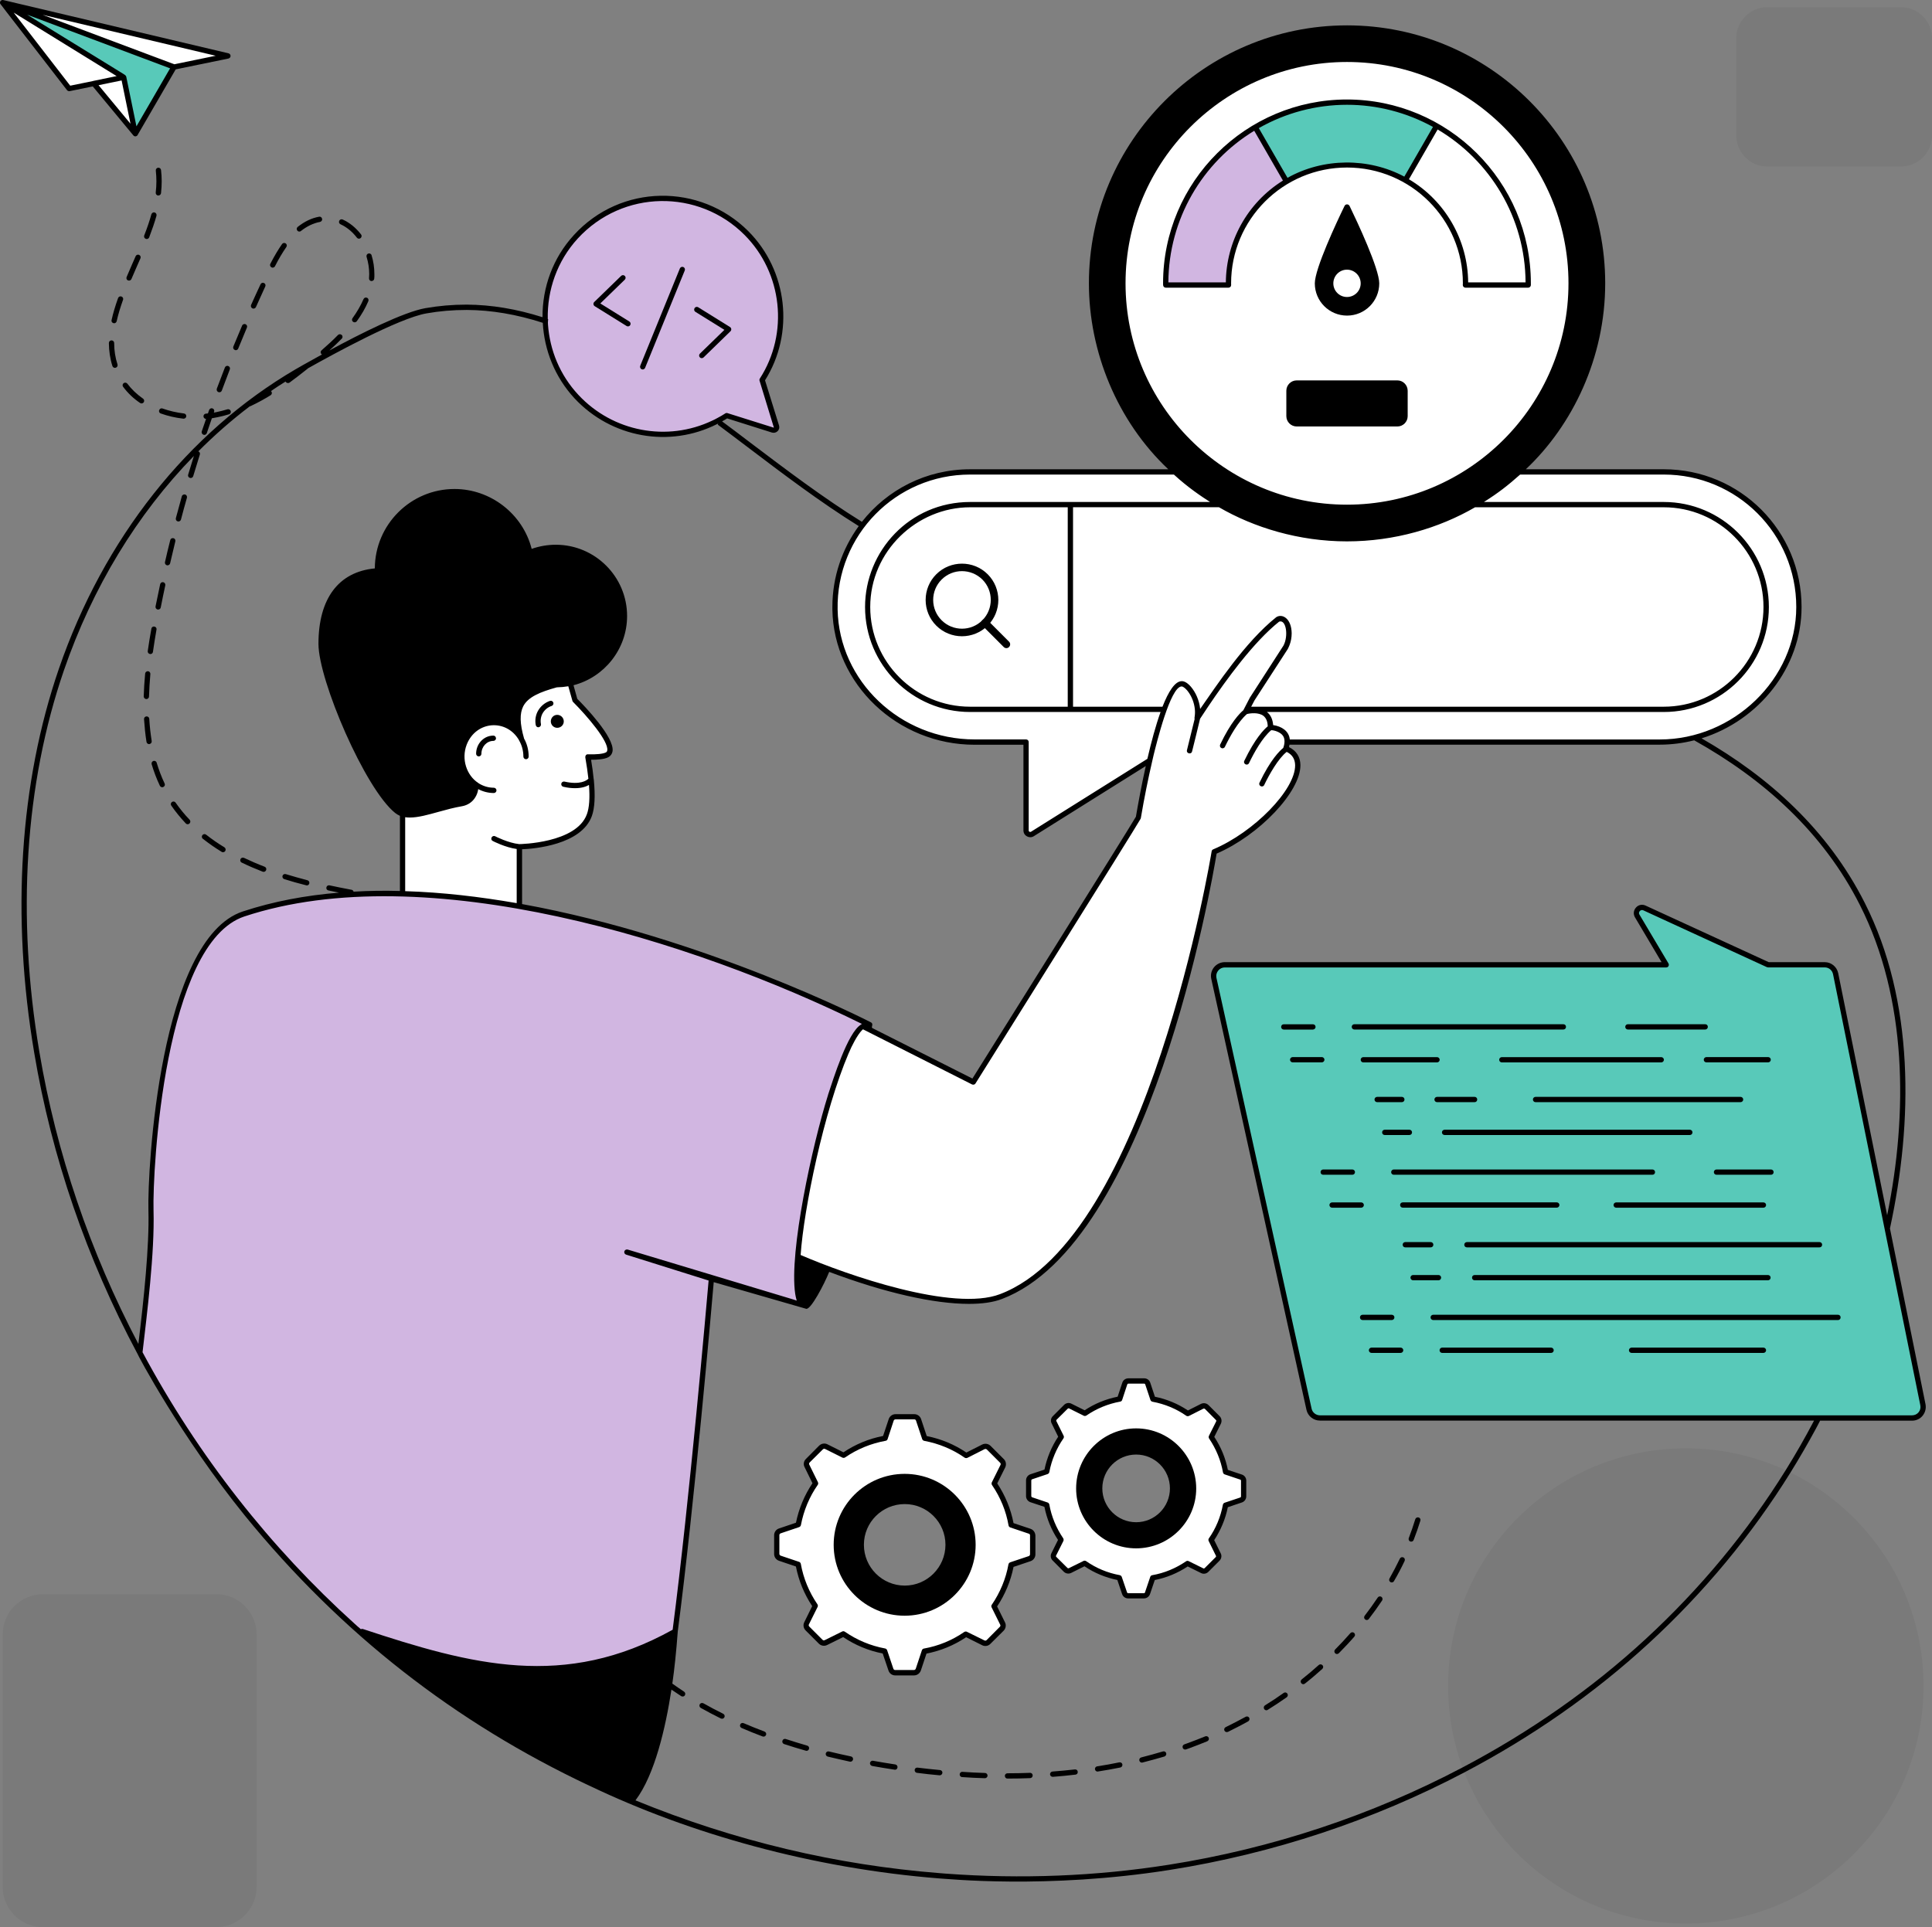 <svg width="425" height="424" viewBox="0 0 425 424" fill="none" xmlns="http://www.w3.org/2000/svg">
<rect x="0" y="0" width="425" height="424" fill="#808080" stroke="none"/>
<g clip-path="url(#clip0_90_61)">
<path d="M183.668 134.102C183.963 150.461 198.01 163.27 214.384 163.27H225.708V182.724C225.708 183.434 226.497 183.868 227.099 183.493L259.364 163.27H365.106C381.46 163.27 395.714 149.909 395.724 133.56C395.724 125.356 392.4 117.921 387.014 112.538C381.628 107.154 374.2 103.831 365.994 103.831H213.398C196.787 103.831 183.362 117.438 183.668 134.102Z" fill="white"/>
<path d="M213.388 156.072C200.959 156.072 190.858 145.965 190.858 133.55C190.858 121.136 200.969 111.029 213.388 111.029H365.984C378.412 111.029 388.513 121.136 388.513 133.55C388.513 145.965 378.403 156.072 365.984 156.072H213.388Z" fill="white"/>
<path d="M235.463 111.029H213.398C200.969 111.029 190.868 121.136 190.868 133.55C190.868 145.965 200.979 156.072 213.398 156.072H235.463V111.029Z" fill="white"/>
<path d="M211.612 139.989C209.561 139.989 207.519 139.21 205.96 137.652C204.451 136.144 203.622 134.132 203.622 132.002C203.622 129.862 204.451 127.861 205.96 126.352C209.077 123.236 214.157 123.236 217.274 126.352C220.391 129.468 220.391 134.536 217.274 137.652C215.706 139.21 213.654 139.989 211.612 139.989ZM211.612 125.662C209.985 125.662 208.367 126.283 207.134 127.516C205.94 128.709 205.28 130.306 205.28 131.992C205.28 133.688 205.94 135.276 207.134 136.469C209.6 138.944 213.634 138.944 216.1 136.469C218.566 133.994 218.566 129.981 216.1 127.506C214.857 126.283 213.23 125.662 211.612 125.662Z" fill="black"/>
<path d="M221.387 142.602C221.17 142.602 220.963 142.523 220.796 142.356L216.09 137.642C215.765 137.317 215.765 136.794 216.09 136.469C216.416 136.144 216.939 136.144 217.264 136.469L221.969 141.182C222.295 141.508 222.295 142.03 221.969 142.356C221.812 142.523 221.595 142.602 221.387 142.602Z" fill="black"/>
<path d="M15.21 19.484L50.129 12.306L0.582 0.582L15.21 19.484Z" fill="white"/>
<path d="M0.582 0.582L27.205 17.009L29.76 29.424L38.262 14.741L0.582 0.582Z" fill="#58C9B9"/>
<path d="M20.626 18.37L29.77 29.414L27.215 17.009L20.626 18.37Z" fill="white"/>
<g opacity="0.05">
<path d="M56.452 359.631V415.135C56.452 420.036 52.476 424 47.584 424H9.46C4.557 424 0.592 420.026 0.592 415.135V359.631C0.592 354.73 4.567 350.766 9.46 350.766H47.584C52.476 350.757 56.452 354.73 56.452 359.631Z" fill="black"/>
</g>
<g opacity="0.05">
<path d="M425 8.421V29.798C425 33.575 421.942 36.632 418.164 36.632H388.789C385.011 36.632 381.953 33.575 381.953 29.798V8.421C381.953 4.644 385.011 1.588 388.789 1.588H418.164C421.942 1.588 425 4.654 425 8.421Z" fill="black"/>
</g>
<g opacity="0.05">
<path d="M423.136 370.941C423.136 399.803 399.719 423.211 370.847 423.211C341.975 423.211 318.558 399.803 318.558 370.941C318.558 342.079 341.975 318.671 370.847 318.671C399.719 318.671 423.136 342.079 423.136 370.941Z" fill="black"/>
</g>
<path d="M133.549 166.07C132.73 166.533 130.806 166.612 129.307 166.553C130.264 171.907 130.599 176.69 129.623 179.362C127.137 186.195 114.235 186.304 114.235 186.304V203.234L88.539 199.073V176.966L121.82 138.914C121.82 138.914 124.207 145.787 126.456 154.04C127.887 155.48 136.537 164.423 133.549 166.07Z" fill="white"/>
<path d="M191.292 225.459L191.144 226.14C190.927 225.824 190.681 225.647 190.385 225.647C187.633 225.647 182.415 239.422 178.716 256.402C174.997 273.401 174.208 287.176 176.96 287.176C177.177 287.176 177.394 287.097 177.641 286.939L177.522 287.403L156.502 281.339C156.502 281.339 152.527 328.353 148.532 358.97C148.532 358.97 148.532 359.039 148.512 359.148C147.555 366.622 146.569 373.1 145.662 377.675C144.123 385.327 141.815 391.48 138.885 396.331C135.896 395.109 132.937 393.778 129.998 392.387C123.182 389.202 116.523 385.662 110.053 381.777C105.18 378.829 100.435 375.713 95.809 372.38C90.117 368.288 84.653 363.91 79.415 359.256C78.803 358.724 78.192 358.181 77.59 357.629C66.414 347.532 56.284 336.252 47.397 324.104C41.231 315.663 35.688 306.818 30.766 297.618C32.305 285.135 33.419 273.884 33.202 266.311C32.936 256.688 35.787 207.001 53.562 201.084C108.977 182.754 191.292 225.459 191.292 225.459Z" fill="#D1B6E1"/>
<path d="M148.522 358.97C148.522 358.97 148.522 359.039 148.502 359.148C148.374 361.514 146.609 387.102 138.875 396.341C135.886 395.119 132.927 393.788 129.988 392.397C123.172 389.212 116.513 385.672 110.043 381.787C105.17 378.839 100.425 375.723 95.799 372.39C90.108 368.298 84.643 363.92 79.405 359.266L79.642 358.97C101.274 366.149 122.905 373.219 148.522 358.97Z" fill="black"/>
<path d="M121.169 154.77C120.232 155.076 119.413 155.726 118.91 156.574C118.407 157.422 118.23 158.458 118.417 159.424" fill="white"/>
<path d="M130.027 171.533C130.027 171.533 128.715 173.603 124.02 172.548L130.027 171.533Z" fill="white"/>
<path d="M220.204 285.283C212.382 288.271 196.392 284.543 182.06 279.12C179.83 278.282 177.641 277.404 175.53 276.497C175.944 271.113 177.029 264.073 178.706 256.402C182.168 240.497 186.982 227.382 189.842 225.805L191.401 226.603L214.108 238.081C214.108 238.081 249.273 181.975 250.397 179.904C251.177 175.339 255.724 150.126 260.025 150.471C261.337 150.569 263.694 153.843 263.428 157.205C263.408 157.432 263.369 157.738 263.329 158.083C269.08 149.258 275.491 140.689 281.094 136.272C283.323 135.394 284.29 139.545 282.86 142.306L282.741 142.553L275.452 153.794L274.022 156.584C274.022 156.584 279.526 155.026 279.486 160.065C279.486 160.065 284.418 160.193 282.86 164.709C290.781 167.796 279.486 182.212 267.117 187.408C267.117 187.408 253.455 272.662 220.204 285.283Z" fill="white"/>
<path d="M282.919 164.828C282.919 164.828 280.621 166.169 277.602 172.46L282.919 164.828Z" fill="white"/>
<path d="M279.575 160.016C279.575 160.016 277.277 161.357 274.258 167.648L279.575 160.016Z" fill="white"/>
<path d="M274.258 156.436C274.258 156.436 271.96 157.777 268.942 164.068L274.258 156.436Z" fill="white"/>
<path d="M108.612 173.899C104.726 173.899 101.589 170.586 101.589 166.474C101.589 162.353 104.726 158.99 108.612 158.99C112.558 158.99 115.695 162.353 115.695 166.474" fill="white"/>
<path d="M105.328 165.843C105.328 163.96 106.758 162.431 108.534 162.431L105.328 165.843Z" fill="white"/>
<path d="M420.62 311.995H290.357C289.212 311.995 288.216 311.196 287.969 310.092L267.028 215.254C266.693 213.726 267.857 212.286 269.415 212.286H366.536L360.154 201.548C359.533 200.493 360.637 199.26 361.752 199.773L388.957 212.286H401.425C402.589 212.286 403.585 213.095 403.812 214.238L423.007 309.066C423.303 310.585 422.159 311.995 420.62 311.995Z" fill="#58C9B9"/>
<path d="M169.996 94.621L159.866 91.436C149.568 98.062 135.581 96.662 126.831 87.255C117.737 77.493 117.658 61.963 126.664 52.113C136.705 41.128 153.77 40.842 164.186 51.245C172.975 60.031 174.129 73.569 167.668 83.597L170.834 93.803C170.973 94.306 170.499 94.779 169.996 94.621Z" fill="#D1B6E1"/>
<path d="M226.487 336.922L222.433 335.562C221.841 332.229 220.529 329.133 218.695 326.441L220.598 322.605C220.786 322.22 220.717 321.767 220.411 321.461L217.501 318.552C217.195 318.247 216.742 318.168 216.337 318.355L212.52 320.278C209.847 318.414 206.749 317.113 203.415 316.491L202.054 312.419C201.916 312.015 201.551 311.749 201.127 311.749H196.984C196.55 311.749 196.175 312.015 196.037 312.419L194.686 316.472C191.352 317.073 188.254 318.375 185.561 320.229L181.724 318.306C181.34 318.118 180.886 318.207 180.58 318.503L177.67 321.412C177.364 321.717 177.286 322.171 177.483 322.536L179.387 326.391C177.522 329.064 176.201 332.16 175.579 335.473L171.535 336.834C171.13 336.972 170.864 337.356 170.864 337.78V341.902C170.864 342.326 171.13 342.71 171.535 342.848L175.579 344.209C176.181 347.542 177.503 350.638 179.337 353.33L177.434 357.166C177.236 357.55 177.315 358.004 177.621 358.31L180.531 361.218C180.837 361.524 181.29 361.603 181.695 361.406L185.512 359.503C188.185 361.357 191.273 362.668 194.597 363.289L195.978 367.362C196.116 367.766 196.481 368.032 196.905 368.032H201.048C201.472 368.032 201.837 367.766 201.995 367.362L203.356 363.309C206.69 362.707 209.768 361.406 212.461 359.552L216.298 361.455C216.682 361.652 217.136 361.573 217.442 361.268L220.352 358.359C220.658 358.053 220.736 357.59 220.539 357.215L218.655 353.399C220.51 350.727 221.821 347.631 222.423 344.298L226.497 342.937C226.901 342.799 227.168 342.415 227.168 341.991V337.849C227.158 337.425 226.892 337.041 226.487 336.922ZM199.016 349.435C193.729 349.435 189.458 345.146 189.458 339.88C189.458 334.615 193.729 330.336 199.016 330.336C204.283 330.336 208.564 334.605 208.564 339.88C208.564 345.146 204.283 349.435 199.016 349.435Z" fill="white"/>
<path d="M273.006 324.991L269.603 323.847C269.109 321.047 268.005 318.454 266.466 316.186L268.064 312.961C268.222 312.636 268.162 312.251 267.906 312.005L265.46 309.56C265.203 309.303 264.828 309.234 264.483 309.392L261.277 310.999C259.028 309.431 256.424 308.347 253.633 307.824L252.489 304.403C252.38 304.067 252.064 303.84 251.709 303.84H248.227C247.862 303.84 247.547 304.067 247.438 304.403L246.304 307.804C243.503 308.317 240.908 309.402 238.64 310.96L235.414 309.352C235.089 309.195 234.704 309.264 234.457 309.52L232.011 311.965C231.755 312.222 231.685 312.606 231.853 312.912L233.451 316.146C231.883 318.395 230.778 320.998 230.255 323.778L226.852 324.922C226.517 325.031 226.29 325.356 226.29 325.711V329.172C226.29 329.527 226.517 329.852 226.852 329.961L230.245 331.105C230.758 333.905 231.853 336.498 233.402 338.766L231.804 341.991C231.636 342.316 231.705 342.701 231.962 342.947L234.408 345.392C234.664 345.649 235.039 345.718 235.384 345.55L238.59 343.953C240.839 345.511 243.424 346.605 246.225 347.128L247.389 350.549C247.497 350.885 247.813 351.112 248.168 351.112H251.65C252.005 351.112 252.311 350.885 252.439 350.549L253.584 347.148C256.385 346.635 258.969 345.55 261.228 343.992L264.454 345.59C264.779 345.757 265.164 345.688 265.41 345.432L267.857 342.986C268.113 342.73 268.182 342.336 268.015 342.03L266.426 338.825C267.985 336.577 269.08 333.974 269.593 331.184L273.016 330.04C273.351 329.931 273.578 329.606 273.578 329.251V325.77C273.578 325.415 273.351 325.09 273.006 324.991ZM249.934 335.502C245.495 335.502 241.905 331.903 241.905 327.476C241.905 323.049 245.495 319.459 249.934 319.459C254.363 319.459 257.953 323.049 257.953 327.476C257.953 331.903 254.363 335.502 249.934 335.502Z" fill="white"/>
<path d="M345.605 62.338C345.605 89.553 323.539 111.621 296.305 111.621C269.07 111.621 247.014 89.563 247.014 62.338C247.014 35.123 269.08 13.065 296.305 13.065C323.529 13.065 345.605 35.133 345.605 62.338Z" fill="white"/>
<path d="M336.185 62.338C336.185 62.466 336.185 62.584 336.175 62.713H322.375C322.375 62.584 322.385 62.466 322.385 62.338C322.385 57.635 321.132 53.227 318.952 49.421C316.624 45.348 313.231 41.966 309.138 39.659L316.032 27.708C322.217 31.228 327.356 36.356 330.897 42.518C334.261 48.356 336.185 55.12 336.185 62.338Z" fill="white"/>
<path d="M316.032 27.708L309.138 39.649C305.35 37.509 300.98 36.277 296.314 36.277H296.304C291.461 36.277 286.914 37.618 283.018 39.925L276.123 27.974C282.041 24.484 288.946 22.482 296.304 22.482H296.314C303.495 22.482 310.213 24.385 316.032 27.708Z" fill="#58C9B9"/>
<path d="M283.018 39.925C279.062 42.282 275.768 45.664 273.519 49.687C271.437 53.434 270.234 57.753 270.234 62.338C270.234 62.466 270.244 62.584 270.244 62.713H256.444C256.444 62.584 256.434 62.466 256.434 62.338C256.434 55.238 258.308 48.573 261.563 42.785C265.026 36.661 270.047 31.534 276.113 27.974L283.018 39.925Z" fill="#D1B6E1"/>
<path d="M36.733 124.38H36.862C37.128 124.38 37.355 124.212 37.424 123.936C37.789 122.329 38.174 120.722 38.568 119.115C38.647 118.799 38.47 118.483 38.154 118.414C37.838 118.336 37.523 118.513 37.454 118.829C37.039 120.456 36.655 122.063 36.29 123.68C36.221 123.986 36.418 124.301 36.733 124.38Z" fill="black"/>
<path d="M33.005 143.904H33.084C33.37 143.904 33.617 143.707 33.646 143.411C33.883 141.774 34.139 140.147 34.425 138.52C34.494 138.204 34.277 137.909 33.962 137.859C33.626 137.79 33.35 138.007 33.301 138.323C33.005 139.95 32.739 141.587 32.502 143.243C32.453 143.568 32.689 143.854 33.005 143.904Z" fill="black"/>
<path d="M37.828 176.453C37.562 176.631 37.493 176.986 37.681 177.252C38.627 178.622 39.703 179.934 40.876 181.176C40.995 181.295 41.143 181.354 41.291 181.354C41.439 181.354 41.587 181.285 41.685 181.186C41.922 180.969 41.932 180.595 41.715 180.358C40.571 179.184 39.545 177.903 38.627 176.591C38.46 176.335 38.095 176.266 37.828 176.453Z" fill="black"/>
<path d="M48.768 187.428C48.846 187.497 48.945 187.507 49.063 187.507C49.261 187.507 49.448 187.408 49.557 187.221C49.724 186.954 49.626 186.59 49.359 186.422C47.929 185.564 46.578 184.618 45.335 183.641C45.088 183.444 44.723 183.493 44.526 183.74C44.329 183.986 44.358 184.351 44.625 184.548C45.907 185.564 47.298 186.53 48.768 187.428Z" fill="black"/>
<path d="M32.887 163.703C33.202 163.654 33.419 163.358 33.37 163.043C33.123 161.505 32.936 159.858 32.837 158.152C32.818 157.837 32.551 157.61 32.226 157.62C31.91 157.639 31.663 157.906 31.683 158.221C31.802 159.956 31.969 161.653 32.226 163.23C32.275 163.516 32.522 163.723 32.808 163.723C32.837 163.723 32.857 163.703 32.887 163.703Z" fill="black"/>
<path d="M34.465 167.815C34.386 167.5 34.05 167.332 33.755 167.421C33.439 167.519 33.271 167.835 33.36 168.151C33.853 169.787 34.455 171.385 35.165 172.874C35.264 173.071 35.461 173.209 35.698 173.209C35.777 173.209 35.865 173.189 35.944 173.14C36.23 173.012 36.359 172.657 36.211 172.381C35.52 170.931 34.948 169.413 34.465 167.815Z" fill="black"/>
<path d="M39.101 114.717C39.15 114.736 39.2 114.736 39.249 114.736C39.495 114.736 39.742 114.569 39.811 114.303C40.225 112.695 40.669 111.108 41.123 109.51C41.202 109.215 41.024 108.879 40.709 108.8C40.413 108.722 40.077 108.899 39.998 109.195C39.555 110.802 39.121 112.39 38.687 113.997C38.608 114.322 38.785 114.638 39.101 114.717Z" fill="black"/>
<path d="M34.682 134.112H34.78C35.066 134.112 35.313 133.935 35.362 133.649C35.678 132.022 36.013 130.405 36.359 128.797C36.428 128.482 36.23 128.166 35.915 128.097C35.599 128.028 35.303 128.226 35.234 128.541C34.889 130.168 34.554 131.785 34.218 133.412C34.149 133.728 34.366 134.043 34.682 134.112Z" fill="black"/>
<path d="M32.176 153.813C32.196 153.813 32.196 153.813 32.196 153.813C32.512 153.813 32.778 153.567 32.778 153.251C32.827 151.674 32.926 150.017 33.074 148.311C33.104 147.996 32.877 147.71 32.561 147.68C32.245 147.661 31.95 147.897 31.93 148.213C31.762 149.938 31.663 151.624 31.614 153.222C31.614 153.527 31.861 153.794 32.176 153.813Z" fill="black"/>
<path d="M206.779 389.449C205.141 389.301 203.494 389.114 201.857 388.917C201.492 388.867 201.245 389.104 201.206 389.41C201.176 389.725 201.383 390.021 201.699 390.06C203.356 390.277 205.013 390.455 206.67 390.603H206.72C207.016 390.603 207.262 390.386 207.302 390.09C207.351 389.765 207.114 389.479 206.779 389.449Z" fill="black"/>
<path d="M187.199 386.451C185.591 386.116 183.963 385.751 182.356 385.357C182.04 385.278 181.724 385.475 181.655 385.771C181.576 386.087 181.774 386.402 182.07 386.481C183.697 386.875 185.315 387.24 186.942 387.595C186.992 387.595 187.021 387.615 187.061 387.615C187.347 387.615 187.574 387.418 187.643 387.152C187.722 386.826 187.505 386.511 187.199 386.451Z" fill="black"/>
<path d="M196.954 388.216C195.317 387.97 193.689 387.704 192.062 387.408C191.746 387.339 191.45 387.556 191.381 387.871C191.332 388.187 191.549 388.483 191.865 388.552C193.492 388.848 195.13 389.114 196.767 389.36C196.797 389.38 196.836 389.38 196.866 389.38C197.152 389.38 197.398 389.183 197.428 388.887C197.487 388.571 197.27 388.276 196.954 388.216Z" fill="black"/>
<path d="M159.086 377.064C157.597 376.315 156.117 375.556 154.727 374.757C154.441 374.609 154.095 374.708 153.928 374.974C153.78 375.26 153.878 375.625 154.145 375.772C155.575 376.571 157.064 377.36 158.583 378.109C158.662 378.139 158.751 378.159 158.83 378.159C159.047 378.159 159.244 378.04 159.343 377.843C159.501 377.567 159.382 377.212 159.086 377.064Z" fill="black"/>
<path d="M168.171 380.979C166.613 380.397 165.074 379.766 163.594 379.135C163.279 379.007 162.943 379.135 162.835 379.431C162.707 379.727 162.835 380.062 163.131 380.19C164.62 380.841 166.179 381.462 167.777 382.064C167.846 382.083 167.905 382.093 167.974 382.093C168.211 382.093 168.418 381.945 168.516 381.709C168.635 381.423 168.467 381.097 168.171 380.979Z" fill="black"/>
<path d="M177.572 384.075C175.993 383.612 174.405 383.128 172.847 382.616C172.531 382.517 172.215 382.685 172.117 383C172.018 383.296 172.186 383.631 172.482 383.73C174.07 384.243 175.668 384.746 177.256 385.189C177.305 385.209 177.374 385.219 177.424 385.219C177.67 385.219 177.907 385.051 177.966 384.785C178.065 384.489 177.887 384.164 177.572 384.075Z" fill="black"/>
<path d="M24.532 74.89C24.216 74.89 23.95 75.137 23.95 75.472C23.97 77.227 24.216 78.933 24.729 80.54C24.808 80.777 25.045 80.935 25.291 80.935C25.341 80.935 25.41 80.915 25.459 80.905C25.775 80.806 25.942 80.491 25.844 80.175C25.36 78.667 25.114 77.129 25.114 75.452C25.114 75.147 24.847 74.89 24.532 74.89Z" fill="black"/>
<path d="M28.379 61.736C28.596 61.736 28.813 61.608 28.911 61.391C29.306 60.445 29.72 59.498 30.134 58.561L30.894 56.836C31.022 56.55 30.894 56.205 30.598 56.077C30.302 55.948 29.947 56.096 29.839 56.372L29.079 58.098C28.665 59.044 28.25 60.001 27.856 60.947C27.728 61.233 27.856 61.579 28.152 61.697C28.211 61.717 28.3 61.736 28.379 61.736Z" fill="black"/>
<path d="M32.078 52.556C32.147 52.576 32.206 52.586 32.275 52.586C32.512 52.586 32.719 52.458 32.818 52.221C33.478 50.486 34.011 48.928 34.425 47.468C34.504 47.153 34.327 46.837 34.011 46.739C33.715 46.66 33.4 46.837 33.301 47.153C32.906 48.583 32.393 50.101 31.723 51.807C31.614 52.103 31.762 52.438 32.078 52.556Z" fill="black"/>
<path d="M34.84 43.011C35.136 43.011 35.382 42.794 35.422 42.499C35.52 41.601 35.57 40.724 35.57 39.876C35.57 39.048 35.52 38.2 35.422 37.411C35.392 37.095 35.106 36.868 34.771 36.898C34.455 36.947 34.228 37.233 34.277 37.549C34.356 38.308 34.406 39.107 34.406 39.886C34.406 40.694 34.356 41.523 34.258 42.37C34.228 42.706 34.455 42.982 34.771 43.021H34.84V43.011Z" fill="black"/>
<path d="M26.722 65.237C26.426 65.118 26.09 65.286 25.972 65.582C25.341 67.357 24.877 68.925 24.542 70.424C24.463 70.739 24.66 71.035 24.976 71.104C25.025 71.124 25.055 71.124 25.104 71.124C25.37 71.124 25.597 70.946 25.666 70.68C25.982 69.24 26.445 67.712 27.057 65.986C27.185 65.681 27.017 65.345 26.722 65.237Z" fill="black"/>
<path d="M57.803 191.796C57.872 191.816 57.931 191.826 58 191.826C58.237 191.826 58.444 191.678 58.543 191.441C58.661 191.145 58.513 190.81 58.207 190.692C56.619 190.09 55.11 189.429 53.68 188.749C53.384 188.621 53.029 188.729 52.901 189.035C52.772 189.321 52.881 189.666 53.187 189.794C54.637 190.504 56.185 191.165 57.803 191.796Z" fill="black"/>
<path d="M35.362 90.973C36.941 91.535 38.598 91.919 40.324 92.117H40.393C40.689 92.117 40.936 91.9 40.975 91.624C41.005 91.288 40.797 91.012 40.462 90.973C38.834 90.775 37.246 90.411 35.757 89.878C35.461 89.76 35.126 89.927 35.027 90.223C34.889 90.539 35.057 90.874 35.362 90.973Z" fill="black"/>
<path d="M216.682 390.09C215.025 390.041 213.388 389.962 211.721 389.843C211.375 389.814 211.119 390.08 211.109 390.386C211.089 390.701 211.326 390.987 211.652 390.997C213.309 391.115 214.966 391.194 216.643 391.243C216.643 391.243 216.643 391.243 216.663 391.243C216.959 391.243 217.225 390.997 217.245 390.681C217.245 390.376 216.998 390.09 216.682 390.09Z" fill="black"/>
<path d="M30.795 88.646C30.894 88.725 31.012 88.764 31.131 88.764C31.308 88.764 31.496 88.665 31.614 88.517C31.792 88.251 31.733 87.886 31.466 87.709C30.105 86.762 28.951 85.668 28.014 84.415C27.817 84.169 27.451 84.12 27.205 84.297C26.939 84.494 26.889 84.859 27.087 85.106C28.093 86.466 29.335 87.66 30.795 88.646Z" fill="black"/>
<path d="M55.534 67.85C55.603 67.88 55.682 67.899 55.771 67.899C55.988 67.899 56.205 67.771 56.304 67.554C56.984 66.046 57.665 64.537 58.355 63.028C58.484 62.742 58.375 62.397 58.069 62.269C57.783 62.141 57.438 62.249 57.31 62.555C56.6 64.064 55.919 65.572 55.238 67.081C55.1 67.367 55.238 67.722 55.534 67.85Z" fill="black"/>
<path d="M62.528 193.423C64.057 193.906 65.674 194.37 67.351 194.784C67.401 194.803 67.45 194.813 67.499 194.813C67.746 194.813 67.983 194.636 68.042 194.37C68.121 194.074 67.943 193.758 67.627 193.67C65.97 193.236 64.382 192.792 62.873 192.328C62.557 192.23 62.242 192.398 62.143 192.713C62.064 193.009 62.232 193.344 62.528 193.423Z" fill="black"/>
<path d="M59.717 58.818C59.795 58.867 59.884 58.887 59.983 58.887C60.18 58.887 60.397 58.768 60.496 58.571C61.324 56.934 62.153 55.554 62.982 54.361C63.179 54.095 63.11 53.749 62.853 53.552C62.587 53.385 62.222 53.434 62.044 53.7C61.186 54.923 60.338 56.353 59.47 58.039C59.312 58.325 59.431 58.67 59.717 58.818Z" fill="black"/>
<path d="M51.658 77.001C51.727 77.03 51.786 77.05 51.875 77.05C52.111 77.05 52.319 76.902 52.407 76.685C53.039 75.147 53.67 73.618 54.311 72.09C54.439 71.804 54.311 71.459 54.015 71.331C53.719 71.212 53.364 71.35 53.256 71.646C52.605 73.175 51.964 74.713 51.332 76.241C51.204 76.537 51.352 76.882 51.658 77.001Z" fill="black"/>
<path d="M44.773 95.656C44.822 95.676 44.891 95.686 44.95 95.686C45.187 95.686 45.414 95.518 45.493 95.292C45.858 94.197 46.223 93.103 46.607 92.028C47.041 91.959 47.465 91.88 47.88 91.791C48.708 91.624 49.557 91.406 50.365 91.16C50.681 91.081 50.849 90.746 50.76 90.45C50.661 90.135 50.346 89.967 50.03 90.056C49.251 90.292 48.442 90.499 47.643 90.667C47.446 90.697 47.248 90.736 47.032 90.785C47.051 90.716 47.081 90.657 47.101 90.608C47.219 90.292 47.051 89.957 46.755 89.858C46.459 89.74 46.124 89.908 46.006 90.204C45.927 90.47 45.828 90.716 45.739 90.963C45.591 90.983 45.443 90.992 45.276 91.012C44.96 91.042 44.733 91.328 44.763 91.643C44.782 91.939 45.029 92.156 45.325 92.176C45.009 93.083 44.694 94 44.378 94.927C44.289 95.232 44.457 95.558 44.773 95.656Z" fill="black"/>
<path d="M48.255 86.309C48.491 86.309 48.718 86.161 48.797 85.924C49.379 84.366 49.961 82.828 50.553 81.28C50.671 80.984 50.523 80.649 50.218 80.531C49.922 80.412 49.586 80.56 49.468 80.866C48.866 82.404 48.274 83.962 47.692 85.52C47.594 85.816 47.742 86.151 48.038 86.269C48.126 86.299 48.186 86.309 48.255 86.309Z" fill="black"/>
<path d="M282.386 372.479C281.065 373.426 279.664 374.353 278.273 375.21C278.007 375.378 277.928 375.743 278.086 376.009C278.204 376.197 278.382 376.295 278.579 376.295C278.678 376.295 278.796 376.266 278.875 376.197C280.285 375.319 281.696 374.392 283.057 373.426C283.304 373.238 283.373 372.883 283.185 372.617C283.008 372.361 282.643 372.292 282.386 372.479Z" fill="black"/>
<path d="M81.181 61.224C81.151 61.539 81.378 61.825 81.713 61.835C81.733 61.835 81.733 61.835 81.743 61.835C82.059 61.835 82.305 61.598 82.325 61.303C82.355 60.967 82.374 60.642 82.355 60.287C82.355 58.916 82.157 57.536 81.743 56.175C81.664 55.86 81.329 55.692 81.033 55.781C80.717 55.879 80.549 56.195 80.638 56.51C81.023 57.753 81.22 59.025 81.22 60.307C81.21 60.612 81.2 60.908 81.181 61.224Z" fill="black"/>
<path d="M77.669 70.798C77.768 70.877 77.886 70.916 78.004 70.916C78.182 70.916 78.369 70.838 78.488 70.68C79.553 69.221 80.392 67.751 81.023 66.272C81.151 65.976 81.023 65.621 80.727 65.513C80.431 65.385 80.096 65.513 79.967 65.809C79.366 67.199 78.557 68.609 77.551 69.999C77.353 70.256 77.403 70.621 77.669 70.798Z" fill="black"/>
<path d="M246.225 387.753C244.617 388.088 242.99 388.384 241.352 388.631C241.037 388.68 240.82 388.976 240.869 389.291C240.918 389.577 241.165 389.784 241.451 389.784C241.471 389.784 241.5 389.784 241.53 389.765C243.187 389.518 244.824 389.203 246.452 388.887C246.768 388.818 246.965 388.502 246.896 388.187C246.837 387.901 246.56 387.694 246.225 387.753Z" fill="black"/>
<path d="M226.596 390.06C226.596 390.06 226.596 390.06 226.576 390.06C224.938 390.129 223.281 390.159 221.614 390.159C221.299 390.159 221.032 390.425 221.052 390.741C221.052 391.076 221.299 391.322 221.614 391.322H221.634C223.291 391.322 224.948 391.293 226.625 391.224C226.941 391.204 227.187 390.938 227.168 390.632C227.178 390.307 226.911 390.06 226.596 390.06Z" fill="black"/>
<path d="M255.803 385.357C254.244 385.82 252.637 386.264 251.049 386.668C250.733 386.747 250.555 387.063 250.634 387.378C250.703 387.625 250.93 387.812 251.177 387.812C251.226 387.812 251.275 387.812 251.325 387.792C252.933 387.378 254.56 386.935 256.148 386.471C256.444 386.372 256.632 386.037 256.533 385.741C256.454 385.416 256.119 385.258 255.803 385.357Z" fill="black"/>
<path d="M274.012 377.735C272.582 378.514 271.112 379.273 269.632 380.003C269.336 380.131 269.218 380.486 269.346 380.762C269.445 380.979 269.662 381.097 269.879 381.097C269.958 381.097 270.047 381.077 270.125 381.048C271.615 380.318 273.114 379.539 274.564 378.741C274.85 378.573 274.949 378.228 274.801 377.942C274.643 377.666 274.288 377.567 274.012 377.735Z" fill="black"/>
<path d="M294.105 363.92C294.253 363.92 294.401 363.851 294.519 363.743C295.693 362.55 296.857 361.327 297.932 360.085C298.149 359.848 298.11 359.493 297.883 359.276C297.636 359.059 297.271 359.089 297.054 359.325C295.989 360.548 294.864 361.761 293.691 362.934C293.474 363.171 293.474 363.526 293.71 363.763C293.809 363.861 293.957 363.92 294.105 363.92Z" fill="black"/>
<path d="M286.342 369.511C286.095 369.708 286.046 370.073 286.243 370.32C286.362 370.468 286.529 370.556 286.687 370.556C286.815 370.556 286.953 370.507 287.052 370.428C288.364 369.403 289.636 368.308 290.879 367.194C291.116 366.977 291.146 366.612 290.929 366.385C290.712 366.149 290.347 366.119 290.1 366.336C288.897 367.421 287.624 368.495 286.342 369.511Z" fill="black"/>
<path d="M305.873 348.094C305.951 348.144 306.06 348.163 306.159 348.163C306.356 348.163 306.553 348.065 306.652 347.867C307.5 346.428 308.279 344.939 308.99 343.44C309.118 343.144 309.009 342.789 308.704 342.661C308.417 342.533 308.072 342.641 307.944 342.927C307.234 344.406 306.464 345.876 305.656 347.305C305.498 347.581 305.596 347.936 305.873 348.094Z" fill="black"/>
<path d="M300.655 356.436C300.832 356.436 301 356.357 301.118 356.199C302.134 354.878 303.121 353.517 304.038 352.137C304.215 351.871 304.137 351.506 303.87 351.328C303.604 351.161 303.239 351.23 303.071 351.496C302.164 352.857 301.197 354.198 300.191 355.509C300.013 355.756 300.043 356.121 300.309 356.318C300.408 356.397 300.536 356.436 300.655 356.436Z" fill="black"/>
<path d="M310.232 339.161C310.301 339.18 310.361 339.19 310.43 339.19C310.666 339.19 310.874 339.062 310.972 338.825C311.505 337.435 312.018 336.005 312.452 334.585C312.55 334.29 312.383 333.954 312.067 333.875C311.771 333.777 311.436 333.944 311.337 334.24C310.903 335.65 310.43 337.041 309.897 338.421C309.789 338.717 309.937 339.052 310.232 339.161Z" fill="black"/>
<path d="M261.179 383.562L260.518 383.799C260.222 383.917 260.054 384.243 260.173 384.548C260.252 384.795 260.469 384.933 260.715 384.933C260.765 384.933 260.834 384.933 260.903 384.903L261.583 384.667C262.925 384.174 264.266 383.651 265.578 383.109C265.874 382.981 266.012 382.645 265.894 382.35C265.766 382.054 265.43 381.916 265.134 382.034C263.832 382.566 262.501 383.079 261.179 383.562Z" fill="black"/>
<path d="M65.842 50.949C65.97 50.949 66.109 50.92 66.207 50.821C67.529 49.776 68.939 49.095 70.389 48.829C70.705 48.76 70.922 48.464 70.853 48.149C70.804 47.833 70.508 47.616 70.192 47.685C68.535 47.981 66.957 48.75 65.487 49.924C65.24 50.121 65.201 50.486 65.408 50.732C65.517 50.88 65.684 50.949 65.842 50.949Z" fill="black"/>
<path d="M74.917 49.352C76.239 49.953 77.492 50.959 78.498 52.28C78.616 52.428 78.794 52.517 78.961 52.517C79.09 52.517 79.208 52.468 79.326 52.389C79.573 52.191 79.622 51.827 79.425 51.58C78.281 50.101 76.89 48.977 75.381 48.297C75.095 48.168 74.749 48.297 74.621 48.583C74.483 48.878 74.621 49.223 74.917 49.352Z" fill="black"/>
<path d="M236.46 389.311C234.832 389.488 233.175 389.656 231.518 389.774C231.202 389.804 230.975 390.09 230.985 390.405C231.005 390.701 231.271 390.938 231.567 390.938H231.616C233.274 390.81 234.95 390.652 236.588 390.455C236.904 390.425 237.13 390.139 237.081 389.804C237.051 389.498 236.795 389.281 236.46 389.311Z" fill="black"/>
<path d="M15.2 20.056H15.319L20.408 19.011C20.547 19.178 29.927 30.508 29.325 29.778C29.631 30.183 30.203 29.995 30.341 29.581L38.647 15.264L50.257 12.877C50.523 12.808 50.72 12.582 50.72 12.315C50.72 12.049 50.543 11.803 50.277 11.734L0.789 0.029C0.384 -0.109 -0.079 0.217 0.01 0.68C0.01 0.68 0.01 0.68 0.01 0.7C0.059 0.917 -0.898 -0.415 14.746 19.839C14.845 19.967 15.033 20.056 15.2 20.056ZM21.681 18.744L26.751 17.699L28.704 27.224L21.681 18.744ZM47.446 12.266L38.341 14.139L9.38 3.263L47.446 12.266ZM37.414 15.037C35.678 18.034 29.651 28.437 30.016 27.796C29.986 27.629 27.629 16.181 27.777 16.891C27.747 16.762 27.678 16.644 27.56 16.555C27.392 16.388 28.378 17.038 5.977 3.234C9.193 4.437 -5.662 -1.134 37.414 15.037ZM25.656 16.743L20.497 17.808C20.477 17.808 20.477 17.808 20.468 17.827L15.447 18.853L3.008 2.77L25.656 16.743Z" fill="black"/>
<path d="M121.169 158.724C121.169 159.503 121.801 160.134 122.58 160.134C123.379 160.134 124.02 159.503 124.02 158.724C124.02 157.925 123.369 157.284 122.58 157.284C121.801 157.274 121.169 157.925 121.169 158.724Z" fill="black"/>
<path d="M118.417 160.016C118.447 160.016 118.496 159.996 118.536 159.996C118.851 159.927 119.049 159.631 118.999 159.316C118.832 158.487 118.979 157.59 119.413 156.86C119.848 156.15 120.538 155.569 121.357 155.322C121.653 155.224 121.82 154.888 121.722 154.592C121.623 154.277 121.288 154.109 120.992 154.208C119.926 154.553 118.989 155.322 118.417 156.279C117.835 157.235 117.638 158.428 117.855 159.523C117.904 159.818 118.151 160.016 118.417 160.016Z" fill="black"/>
<path d="M108.534 161.85C108.267 161.85 108.021 161.879 107.774 161.929H107.754C106.028 162.313 104.736 163.92 104.736 165.843C104.736 166.159 105.002 166.425 105.318 166.425C105.653 166.425 105.9 166.159 105.9 165.843C105.9 164.285 107.074 163.013 108.534 163.013C108.849 163.013 109.116 162.747 109.116 162.432C109.116 162.412 109.116 162.412 109.116 162.402H109.096C109.096 162.096 108.839 161.85 108.534 161.85Z" fill="black"/>
<path d="M174.82 286.013V286.033H174.89C174.87 286.033 174.84 286.033 174.82 286.013Z" fill="black"/>
<path d="M423.57 308.948L415.748 270.285C420.867 246.689 421.123 220.214 410.214 198.659C402.106 182.596 389.125 170.931 374.309 162.451C386.895 158.537 396.306 146.891 396.306 133.56C396.306 116.827 382.812 103.249 366.003 103.249H335.652C345.95 93.546 353.111 78.706 353.111 62.328C353.111 31.041 327.642 5.581 296.324 5.581C265.026 5.581 239.537 31.041 239.537 62.328C239.537 77.405 245.751 92.649 256.996 103.249H213.407C203.711 103.249 195.139 107.775 189.596 114.815C189.596 114.796 189.576 114.796 189.576 114.796C181.133 109.56 172.936 103.348 164.887 97.264C162.864 95.725 160.862 94.197 158.84 92.708C159.225 92.511 159.59 92.294 159.955 92.057L169.819 95.173C170.262 95.301 170.726 95.193 171.061 94.858C171.397 94.542 171.505 94.059 171.377 93.635L168.29 83.676C174.82 73.303 173.281 59.528 164.581 50.831C154.016 40.3 136.577 40.379 126.23 51.728C121.584 56.796 119.295 63.294 119.344 69.792C113.604 67.968 108.09 67.061 102.684 67.022C99.498 67.022 96.529 67.288 93.58 67.801C88.756 68.649 79.168 73.47 72.441 77.119C73.467 76.212 74.365 75.344 75.174 74.516C75.41 74.299 75.41 73.914 75.174 73.707C74.937 73.47 74.572 73.49 74.345 73.707C73.319 74.772 72.135 75.857 70.745 77.069C70.498 77.267 70.459 77.632 70.675 77.878C70.725 77.927 70.774 77.957 70.823 77.996C67.578 79.771 65.29 81.093 65.004 81.26C41.291 95.134 22.796 118.513 12.961 147.118C4.311 172.292 2.436 201.548 7.536 231.691C11.363 254.548 19.087 276.951 30.203 297.786C30.203 297.806 30.203 297.806 30.223 297.816C30.223 298.013 39.703 315.959 53.877 333.481C74.986 359.404 100.1 378.987 129.721 392.93H129.741C151.758 403.471 178.716 411.093 206.72 413.301C208.061 413.331 230.097 415.717 257.283 411.428C280.128 407.829 302.174 400.473 322.138 389.962C337.023 382.142 350.734 372.578 362.758 361.504C374.911 350.323 385.376 337.652 393.859 324.005C395.803 320.869 397.637 317.704 399.383 314.48C399.719 313.849 400.064 313.218 400.379 312.577H420.62C421.528 312.577 422.376 312.182 422.938 311.482C423.52 310.772 423.747 309.845 423.57 308.948ZM365.994 104.412C382.101 104.412 395.142 117.448 395.142 133.56C395.142 149.416 381.283 162.698 365.116 162.698H283.728C283.56 160.844 281.923 159.799 280.068 159.533C279.97 158.26 279.506 157.274 278.697 156.653H366.003C378.738 156.653 389.115 146.3 389.115 133.55C389.115 120.82 378.738 110.447 366.003 110.447H326.429C329.684 108.406 331.775 106.74 334.399 104.412H365.994ZM296.304 13.637C323.164 13.637 345.033 35.478 345.033 62.328C345.033 89.188 323.164 111.039 296.304 111.039C269.445 111.039 247.596 89.198 247.596 62.328C247.596 35.488 269.455 13.637 296.304 13.637ZM296.304 119.114C306.741 119.114 316.565 116.206 324.486 111.611H365.984C378.087 111.611 387.931 121.451 387.931 133.55C387.931 145.649 378.087 155.49 365.984 155.49H275.235L275.965 154.099L283.294 142.78C283.343 142.612 284.142 141.37 284.142 139.328C284.093 136.035 282.041 134.94 280.739 135.798C273.844 141.32 267.541 150.944 264.01 155.983C263.812 154.04 262.994 152.305 261.988 151.112C261.544 150.579 260.824 149.938 260.084 149.869H259.966C258.476 149.869 257.046 152.127 255.724 155.49H236.045V111.601H268.143C275.817 116.058 285.691 119.114 296.304 119.114ZM259.936 151.033H259.985C260.202 151.052 260.636 151.319 261.11 151.861C261.84 152.709 262.52 154.03 262.767 155.49C263.063 157.176 262.649 157.975 262.796 158.191C262.619 158.872 261.218 164.601 261.11 165.035C260.912 165.794 262.057 166.08 262.234 165.321C262.284 165.153 263.99 158.241 263.99 158.142C264.424 157.482 265.499 155.835 265.746 155.49C269.76 149.524 275.778 141.241 281.38 136.775C282.919 136.212 283.481 139.89 282.337 142.04L274.939 153.508C274.86 153.675 273.529 156.229 273.529 156.229V156.249C272.72 156.929 270.757 158.901 268.409 163.822C268.281 164.108 268.389 164.453 268.675 164.581C268.922 164.729 269.307 164.63 269.455 164.315C270.569 161.998 272.355 158.793 274.298 157.107C275.048 156.91 276.853 156.693 277.928 157.501C278.52 157.984 278.855 158.744 278.875 159.809C278.066 160.469 276.103 162.441 273.716 167.401C273.4 168.082 274.426 168.594 274.761 167.894C275.876 165.577 277.681 162.323 279.634 160.657C280.364 160.657 281.686 161.1 282.219 161.879C282.732 162.589 282.603 163.703 282.298 164.512C282.298 164.532 282.298 164.532 282.298 164.532V164.551C281.538 165.153 279.516 167.086 277.06 172.213C276.744 172.923 277.79 173.386 278.105 172.706C279.181 170.448 281.193 166.869 283.047 165.429C284.27 166.031 284.872 167.007 284.902 168.348C284.971 173.751 275.866 183.099 266.88 186.876C266.683 186.945 266.565 187.122 266.535 187.319C266.466 187.753 262.954 209.012 255.408 231.721C247.862 254.43 236.262 278.568 219.977 284.741C209.699 288.665 186.341 280.55 176.122 276.123C176.822 265.996 181.182 244.618 186.716 231.662L186.735 231.642C187.268 230.301 188.59 227.698 189.616 226.672C189.685 226.594 189.763 226.505 189.852 226.475C191.776 227.432 201.965 232.599 213.822 238.594C214.088 238.722 214.423 238.643 214.581 238.396C216.012 236.089 249.766 182.251 250.891 180.18C250.92 180.131 250.94 180.062 250.96 179.993C251.719 175.506 252.568 171.355 253.416 167.677C253.534 167.135 253.662 166.602 253.781 166.09C254.383 163.674 257.46 151.033 259.936 151.033ZM213.398 104.412H258.229C261.396 107.321 264.345 109.264 266.19 110.447H213.407C200.081 110.447 190.296 121.284 190.296 133.55C190.296 146.29 200.653 156.653 213.407 156.653H255.3C254.225 159.641 253.248 163.299 252.4 166.957L226.803 183C226.606 183.129 226.29 183 226.29 182.714V163.27C226.29 162.934 226.043 162.688 225.708 162.688H214.384C198.069 162.688 184.545 149.859 184.259 134.083C183.954 117.754 197.073 104.412 213.398 104.412ZM234.881 111.601V155.49H213.398C201.294 155.49 191.431 145.649 191.431 133.55C191.431 121.225 201.728 111.611 213.398 111.611H234.881V111.601ZM127.068 52.507C137.021 41.66 153.671 41.582 163.752 51.659C172.137 60.04 173.567 73.332 167.155 83.281C167.057 83.429 167.037 83.617 167.086 83.765L170.233 94.059C170.213 94.079 170.203 94.079 170.183 94.079C170.164 94.079 170.154 94.079 170.154 94.079L160.024 90.894C159.856 90.844 159.678 90.864 159.54 90.963C158.978 91.328 158.416 91.663 157.834 91.959C157.449 92.176 157.074 92.373 156.67 92.55C146.806 97.244 134.851 95.065 127.226 86.871C123.162 82.512 120.942 77.03 120.548 71.429C120.528 71.281 120.528 71.114 120.528 70.966V70.946C120.548 70.7 120.558 70.463 120.577 70.216C120.558 70.197 120.528 70.197 120.499 70.187C120.36 63.837 122.55 57.457 127.068 52.507ZM8.67 231.494C3.61 201.528 5.475 172.499 14.056 147.503C20.34 129.261 30.154 113.129 42.652 100.32C42.218 101.681 41.804 103.042 41.389 104.432C41.291 104.728 41.468 105.063 41.774 105.142C41.843 105.162 41.892 105.172 41.942 105.172C42.208 105.172 42.435 105.004 42.504 104.758C42.987 103.17 43.461 101.592 43.964 100.005C44.062 99.719 43.914 99.413 43.628 99.305C47.189 95.725 50.977 92.412 54.952 89.395C55.002 89.395 55.051 89.375 55.1 89.365C56.54 88.685 58.03 87.886 59.529 86.96C59.795 86.792 59.894 86.447 59.707 86.161C59.677 86.131 59.638 86.082 59.608 86.042C60.673 85.313 61.729 84.613 62.824 83.942C62.843 83.972 62.853 84.011 62.873 84.041C62.992 84.189 63.169 84.277 63.356 84.277C63.475 84.277 63.593 84.248 63.692 84.179C64.915 83.281 66.207 82.286 67.657 81.132C67.687 81.112 67.726 81.083 67.726 81.053C73.181 77.987 87.701 70.019 93.807 68.954C96.677 68.442 99.597 68.195 102.694 68.195C108.119 68.225 113.653 69.171 119.404 71.025C119.719 77.04 122.057 82.976 126.397 87.66C134.535 96.366 147.289 98.595 157.735 93.31C157.765 93.329 157.784 93.339 157.784 93.339L157.853 93.241C157.903 93.221 157.952 93.211 157.982 93.172L157.903 93.438C160.004 94.996 162.095 96.583 164.206 98.181C172.225 104.265 180.432 110.477 188.876 115.732C188.895 115.732 188.895 115.752 188.905 115.752C185.275 120.761 183.105 126.884 183.105 133.55V134.112C183.401 150.52 197.448 163.861 214.394 163.861H225.136V182.714C225.136 183.927 226.497 184.588 227.424 183.977L252.045 168.545C251.118 172.736 250.368 176.818 249.875 179.697C248.188 182.626 217.215 232.046 213.911 237.302L191.865 226.179C191.845 226.13 191.815 226.061 191.786 226.012C191.786 225.844 192.121 225.203 191.588 224.937C191.046 224.651 155.062 206.222 114.846 198.915V186.856C117.451 186.757 127.877 185.909 130.195 179.549C130.826 177.814 130.974 175.142 130.629 171.582C130.629 171.533 130.629 171.503 130.609 171.454C130.609 171.424 130.609 171.385 130.589 171.375V171.355C130.471 170.063 130.274 168.683 130.027 167.165C131.25 167.165 132.976 167.086 133.854 166.583C134.348 166.297 134.663 165.853 134.752 165.271C135.186 162.205 128.597 155.362 126.989 153.754C126.703 152.729 126.427 151.733 126.16 150.767C132.927 149.011 137.948 142.829 137.948 135.532C137.948 126.894 130.915 119.854 122.264 119.854C120.439 119.854 118.654 120.17 116.957 120.761C115.004 113.09 107.952 107.588 99.981 107.588C90.334 107.588 82.493 115.427 82.453 125.06C74.463 125.82 70.054 131.706 70.054 141.665C70.054 149.652 80.313 173.613 86.951 178.889C87.267 179.135 87.612 179.332 87.977 179.5V196.036C84.544 195.937 81.151 195.987 77.778 196.184C77.728 195.987 77.561 195.799 77.334 195.77C76.456 195.592 75.578 195.425 74.7 195.257C73.97 195.109 73.22 194.941 72.481 194.794C72.165 194.725 71.869 194.922 71.8 195.237C71.721 195.553 71.918 195.849 72.234 195.918C72.993 196.085 73.743 196.233 74.493 196.381C74.513 196.381 74.542 196.401 74.562 196.401C67.233 197.002 60.121 198.324 53.404 200.542C35.155 206.606 32.403 257.269 32.65 266.341C32.867 274.151 31.634 285.865 30.44 295.696C19.787 275.413 12.399 253.651 8.67 231.494ZM108.376 185.022C108.494 185.091 111.147 186.452 113.663 186.797V198.708C105.555 197.298 97.298 196.322 89.131 196.075V179.806C89.466 179.855 89.792 179.875 90.147 179.875C91.992 179.875 94.142 179.273 96.509 178.613C98.166 178.149 99.893 177.686 101.619 177.39C102.862 177.173 103.927 176.483 104.568 175.398C104.904 174.856 105.111 174.254 105.199 173.623C106.225 174.165 107.409 174.481 108.632 174.481C108.948 174.481 109.214 174.215 109.214 173.899C109.214 173.584 108.948 173.317 108.632 173.317C107.37 173.317 106.215 172.933 105.219 172.292V172.272C102.655 170.626 101.431 167.026 102.664 163.832C102.684 163.812 102.684 163.802 102.684 163.782C104.775 158.546 111.453 158.113 114.186 162.875C114.186 162.895 114.186 162.895 114.186 162.905C114.777 163.911 115.133 165.133 115.133 166.464C115.133 166.78 115.399 167.046 115.714 167.046C116.03 167.046 116.296 166.78 116.296 166.464C116.296 164.946 115.902 163.595 115.28 162.491V162.471C114.334 159.187 114.304 156.969 115.103 155.391C116.168 153.34 118.812 152.246 122.481 151.23C123.339 151.21 124.188 151.131 125.016 150.993C125.312 152.019 125.618 153.084 125.914 154.178C125.934 154.277 125.983 154.356 126.062 154.445C129.248 157.629 133.884 163.092 133.588 165.084C133.568 165.301 133.47 165.429 133.292 165.547H133.272C132.71 165.863 131.181 166.031 129.347 165.962C129.149 165.932 129.001 166.031 128.883 166.159C128.784 166.287 128.735 166.455 128.755 166.642C129.051 168.367 129.287 169.925 129.435 171.335C129.041 171.73 127.61 172.746 124.178 171.967C123.862 171.898 123.547 172.095 123.477 172.4C123.408 172.716 123.596 173.031 123.911 173.1C124.908 173.337 125.756 173.416 126.496 173.416C127.956 173.416 128.932 173.071 129.564 172.706C129.781 175.575 129.633 177.725 129.1 179.155C126.782 185.535 114.383 185.722 114.245 185.722C114.225 185.742 114.225 185.722 114.215 185.722C111.798 185.475 108.958 184.016 108.928 183.996C108.662 183.848 108.297 183.967 108.149 184.243C107.991 184.539 108.09 184.884 108.376 185.022ZM79.376 358.458C78.892 358.063 78.429 357.629 77.965 357.215C59.598 340.63 43.628 320.436 31.358 297.52C32.314 289.247 34.041 275.689 33.774 266.311C33.528 257.378 36.161 207.494 53.739 201.647C93.58 188.443 152.704 207.05 189.606 225.282C189.586 225.282 189.576 225.282 189.556 225.302C189.537 225.331 189.507 225.331 189.487 225.351C189.468 225.371 189.458 225.381 189.438 225.4C186.449 227.136 183.253 237.598 182.158 240.862C182.158 240.862 182.139 240.881 182.158 240.891C178.696 251.895 173.557 275.432 174.928 284.662C174.958 284.859 174.997 285.046 175.027 285.204C175.056 285.391 175.096 285.549 175.145 285.717C175.175 285.884 175.224 286.013 175.273 286.151C175.273 286.151 175.273 286.151 175.254 286.151C175.234 286.151 175.224 286.151 175.185 286.131C175.165 286.131 175.165 286.131 175.155 286.131L175.125 286.111C175.106 286.111 175.106 286.111 175.096 286.111H175.076L175.056 286.092C175.037 286.092 175.007 286.072 174.987 286.072C174.968 286.052 174.968 286.052 174.958 286.052C174.889 286.032 174.839 286.023 174.81 286.023C174.79 286.003 174.79 286.003 174.78 286.003C174.751 285.983 174.731 285.983 174.711 285.983C174.681 285.963 174.681 285.963 174.681 285.963C172.679 285.352 164.768 282.976 138.076 274.93C137.78 274.851 137.445 275.008 137.346 275.314C137.248 275.63 137.425 275.945 137.731 276.044L155.881 281.743C155.447 286.663 151.698 329.921 147.97 358.576C124.198 371.799 103.769 366.346 79.81 358.408C79.671 358.369 79.523 358.388 79.376 358.458ZM138.629 395.612C117.638 387.063 95.493 372.923 81.269 360.114C105.209 368.052 124.651 372.449 147.802 360.035C147.822 360.015 147.851 360.015 147.871 360.006C147.171 369.629 144.695 388.078 138.707 395.651C138.678 395.631 138.648 395.631 138.629 395.612ZM392.794 323.502C384.37 337.041 374.023 349.553 361.979 360.647C350.063 371.631 336.461 381.117 321.704 388.887C301.828 399.359 279.861 406.705 257.095 410.284C241.165 412.799 224.662 413.469 208.051 412.237L206.808 412.138C183.983 410.343 161.602 405.058 139.792 396.115C144.054 390.484 146.421 380.091 147.703 371.749C148.414 372.233 149.134 372.706 149.854 373.189C149.952 373.238 150.071 373.268 150.169 373.268C150.367 373.268 150.554 373.189 150.653 373.002C150.83 372.735 150.751 372.39 150.485 372.203C149.607 371.621 148.749 371.039 147.901 370.428C148.364 367.214 148.759 363.467 149.094 358.96C152.774 330.72 156.492 288.073 157.005 282.098L177.345 287.965C178.371 288.202 181.34 282.512 182.405 279.84C194.686 284.465 205.497 286.88 213.141 286.88C216.061 286.88 218.517 286.535 220.401 285.806C252.893 273.48 266.555 194.36 267.63 187.812C277.05 183.74 286.135 174.156 286.066 168.318C286.036 166.524 285.168 165.173 283.55 164.374C283.6 164.187 283.629 164.009 283.649 163.842H365.096C367.7 163.842 370.255 163.506 372.691 162.885C387.773 171.306 401.011 182.991 409.168 199.181C419.545 219.711 419.713 244.944 415.136 267.376L404.364 214.11C404.078 212.72 402.836 211.694 401.415 211.694H389.085L361.999 199.25C361.249 198.905 360.42 199.063 359.878 199.684C359.335 200.296 359.247 201.144 359.661 201.834L365.51 211.694H269.415C268.508 211.694 267.64 212.108 267.058 212.818C266.476 213.548 266.259 214.455 266.456 215.372L287.397 310.2C287.693 311.561 288.936 312.557 290.347 312.557H399.058C397.105 316.274 395.023 319.923 392.794 323.502ZM422.041 310.743C421.696 311.157 421.183 311.403 420.611 311.403H290.356C289.498 311.403 288.719 310.792 288.532 309.964L267.59 215.136C267.472 214.574 267.61 214.012 267.975 213.558C268.32 213.124 268.853 212.858 269.415 212.858H366.536C366.753 212.858 366.931 212.759 367.029 212.572C367.148 212.394 367.128 212.158 367.029 211.97L360.647 201.232C360.411 200.848 360.647 200.532 360.726 200.453C360.795 200.375 361.071 200.108 361.486 200.286L388.691 212.799C388.77 212.828 388.858 212.848 388.937 212.848H401.405C402.303 212.848 403.043 213.459 403.23 214.337C407.412 235.024 416.625 280.511 422.425 309.165C422.544 309.727 422.406 310.309 422.041 310.743Z" fill="black"/>
<path d="M289.4 225.943C289.4 225.607 289.133 225.361 288.818 225.361H282.406C282.071 225.361 281.824 225.607 281.824 225.943C281.824 226.258 282.071 226.525 282.406 226.525H288.818C289.133 226.515 289.4 226.258 289.4 225.943Z" fill="black"/>
<path d="M291.353 233.161C291.353 232.845 291.086 232.579 290.771 232.579H284.359C284.044 232.579 283.777 232.845 283.777 233.161C283.777 233.476 284.044 233.742 284.359 233.742H290.771C291.086 233.742 291.353 233.476 291.353 233.161Z" fill="black"/>
<path d="M297.932 226.515H343.908C344.243 226.515 344.49 226.249 344.49 225.933C344.49 225.598 344.243 225.351 343.908 225.351H297.932C297.616 225.351 297.35 225.598 297.35 225.933C297.35 226.258 297.616 226.515 297.932 226.515Z" fill="black"/>
<path d="M358.102 226.515H375.108C375.443 226.515 375.69 226.249 375.69 225.933C375.69 225.598 375.443 225.351 375.108 225.351H358.102C357.787 225.351 357.52 225.598 357.52 225.933C357.52 226.258 357.787 226.515 358.102 226.515Z" fill="black"/>
<path d="M316.121 232.589H299.905C299.569 232.589 299.323 232.855 299.323 233.171C299.323 233.486 299.569 233.752 299.905 233.752H316.121C316.437 233.752 316.703 233.486 316.703 233.171C316.703 232.855 316.437 232.589 316.121 232.589Z" fill="black"/>
<path d="M365.441 232.589H330.375C330.039 232.589 329.793 232.855 329.793 233.171C329.793 233.486 330.039 233.752 330.375 233.752H365.441C365.757 233.752 366.023 233.486 366.023 233.171C366.023 232.855 365.757 232.589 365.441 232.589Z" fill="black"/>
<path d="M374.792 233.161C374.792 233.476 375.039 233.742 375.374 233.742H388.957C389.273 233.742 389.539 233.476 389.539 233.161C389.539 232.845 389.273 232.579 388.957 232.579H375.374C375.039 232.589 374.792 232.855 374.792 233.161Z" fill="black"/>
<path d="M302.943 242.499H308.378C308.713 242.499 308.96 242.232 308.96 241.917C308.96 241.601 308.713 241.335 308.378 241.335H302.943C302.627 241.335 302.361 241.601 302.361 241.917C302.361 242.232 302.627 242.499 302.943 242.499Z" fill="black"/>
<path d="M304.6 249.726H310.035C310.371 249.726 310.617 249.48 310.617 249.144C310.617 248.829 310.371 248.563 310.035 248.563H304.6C304.284 248.563 304.038 248.829 304.038 249.144C304.038 249.47 304.284 249.726 304.6 249.726Z" fill="black"/>
<path d="M324.397 241.335H316.121C315.806 241.335 315.539 241.601 315.539 241.917C315.539 242.232 315.806 242.499 316.121 242.499H324.397C324.713 242.499 324.959 242.232 324.959 241.917C324.959 241.601 324.713 241.335 324.397 241.335Z" fill="black"/>
<path d="M337.21 241.917C337.21 242.232 337.457 242.499 337.792 242.499H382.891C383.206 242.499 383.473 242.232 383.473 241.917C383.473 241.601 383.206 241.335 382.891 241.335H337.792C337.457 241.335 337.21 241.601 337.21 241.917Z" fill="black"/>
<path d="M317.196 249.144C317.196 249.48 317.463 249.726 317.778 249.726H371.725C372.06 249.726 372.307 249.48 372.307 249.144C372.307 248.829 372.06 248.563 371.725 248.563H317.778C317.463 248.563 317.196 248.829 317.196 249.144Z" fill="black"/>
<path d="M298.07 257.891C298.07 257.575 297.804 257.309 297.488 257.309H291.077C290.741 257.309 290.495 257.575 290.495 257.891C290.495 258.226 290.741 258.472 291.077 258.472H297.488C297.804 258.472 298.07 258.226 298.07 257.891Z" fill="black"/>
<path d="M300.023 265.138C300.023 264.803 299.757 264.556 299.441 264.556H293.03C292.714 264.556 292.448 264.803 292.448 265.138C292.448 265.454 292.714 265.72 293.03 265.72H299.441C299.757 265.71 300.023 265.454 300.023 265.138Z" fill="black"/>
<path d="M306.602 258.472H363.498C363.833 258.472 364.08 258.226 364.08 257.891C364.08 257.575 363.833 257.309 363.498 257.309H306.602C306.287 257.309 306.021 257.575 306.021 257.891C306.021 258.226 306.287 258.472 306.602 258.472Z" fill="black"/>
<path d="M377.012 257.891C377.012 258.226 377.278 258.472 377.594 258.472H389.578C389.914 258.472 390.16 258.226 390.16 257.891C390.16 257.575 389.914 257.309 389.578 257.309H377.594C377.278 257.309 377.012 257.575 377.012 257.891Z" fill="black"/>
<path d="M308.575 265.71H342.458C342.774 265.71 343.04 265.444 343.04 265.128C343.04 264.793 342.774 264.547 342.458 264.547H308.575C308.24 264.547 307.993 264.793 307.993 265.128C307.993 265.454 308.25 265.71 308.575 265.71Z" fill="black"/>
<path d="M354.946 265.138C354.946 265.454 355.212 265.72 355.528 265.72H387.921C388.237 265.72 388.503 265.454 388.503 265.138C388.503 264.803 388.237 264.556 387.921 264.556H355.528C355.212 264.556 354.946 264.803 354.946 265.138Z" fill="black"/>
<path d="M315.312 273.865C315.312 273.549 315.046 273.283 314.73 273.283H309.138C308.802 273.283 308.556 273.549 308.556 273.865C308.556 274.2 308.802 274.446 309.138 274.446H314.721C315.046 274.446 315.312 274.2 315.312 273.865Z" fill="black"/>
<path d="M317.019 281.112C317.019 280.777 316.753 280.53 316.437 280.53H310.854C310.538 280.53 310.272 280.777 310.272 281.112C310.272 281.428 310.538 281.694 310.854 281.694H316.437C316.753 281.694 317.019 281.428 317.019 281.112Z" fill="black"/>
<path d="M322.109 273.865C322.109 274.2 322.355 274.446 322.691 274.446H400.251C400.587 274.446 400.833 274.2 400.833 273.865C400.833 273.549 400.587 273.283 400.251 273.283H322.691C322.355 273.293 322.109 273.549 322.109 273.865Z" fill="black"/>
<path d="M324.397 280.53C324.062 280.53 323.815 280.777 323.815 281.112C323.815 281.428 324.062 281.694 324.397 281.694H388.917C389.233 281.694 389.499 281.428 389.499 281.112C389.499 280.777 389.233 280.53 388.917 280.53H324.397Z" fill="black"/>
<path d="M306.741 289.858C306.741 289.523 306.474 289.276 306.159 289.276H299.747C299.412 289.276 299.165 289.523 299.165 289.858C299.165 290.174 299.412 290.44 299.747 290.44H306.159C306.474 290.44 306.741 290.174 306.741 289.858Z" fill="black"/>
<path d="M308.112 296.504H301.7C301.384 296.504 301.118 296.77 301.118 297.086C301.118 297.402 301.384 297.668 301.7 297.668H308.112C308.427 297.668 308.694 297.402 308.694 297.086C308.694 296.77 308.427 296.504 308.112 296.504Z" fill="black"/>
<path d="M314.691 289.858C314.691 290.174 314.957 290.44 315.273 290.44H404.335C404.651 290.44 404.897 290.174 404.897 289.858C404.897 289.523 404.651 289.276 404.335 289.276H315.273C314.957 289.276 314.691 289.533 314.691 289.858Z" fill="black"/>
<path d="M341.205 296.504H317.236C316.92 296.504 316.674 296.77 316.674 297.086C316.674 297.402 316.92 297.668 317.236 297.668H341.205C341.541 297.668 341.787 297.402 341.787 297.086C341.787 296.77 341.531 296.504 341.205 296.504Z" fill="black"/>
<path d="M387.921 296.504H358.911C358.596 296.504 358.329 296.77 358.329 297.086C358.329 297.402 358.596 297.668 358.911 297.668H387.921C388.237 297.668 388.503 297.402 388.503 297.086C388.503 296.77 388.237 296.504 387.921 296.504Z" fill="black"/>
<path d="M141.164 81.25C141.233 81.28 141.312 81.29 141.381 81.29C141.607 81.29 141.824 81.152 141.913 80.925L150.633 59.508C150.751 59.212 150.613 58.877 150.317 58.749C150.021 58.63 149.686 58.768 149.558 59.064L140.838 80.481C140.72 80.787 140.868 81.132 141.164 81.25Z" fill="black"/>
<path d="M130.826 67.367L137.83 71.725C137.928 71.784 138.027 71.814 138.135 71.814C138.333 71.814 138.52 71.715 138.629 71.538C138.796 71.262 138.717 70.907 138.441 70.739L132.059 66.765L137.445 61.529C137.672 61.303 137.682 60.938 137.455 60.711C137.228 60.484 136.863 60.474 136.636 60.701L130.718 66.45C130.589 66.578 130.53 66.746 130.55 66.933C130.57 67.11 130.668 67.268 130.826 67.367Z" fill="black"/>
<path d="M152.971 68.609L159.353 72.573L153.967 77.809C153.74 78.036 153.73 78.401 153.957 78.627C154.066 78.746 154.224 78.805 154.371 78.805C154.519 78.805 154.667 78.746 154.776 78.637L160.694 72.879C160.823 72.751 160.882 72.573 160.862 72.396C160.842 72.218 160.744 72.06 160.596 71.962L153.592 67.603C153.326 67.436 152.961 67.515 152.793 67.791C152.616 68.087 152.695 68.442 152.971 68.609Z" fill="black"/>
<path d="M226.665 336.36L222.956 335.118C222.354 332.002 221.151 329.073 219.375 326.382L221.131 322.851C221.417 322.24 221.299 321.51 220.835 321.047L217.915 318.128C217.432 317.645 216.722 317.527 216.09 317.813L212.579 319.588C209.955 317.813 207.045 316.6 203.859 315.959L202.616 312.212C202.399 311.581 201.807 311.147 201.137 311.147H196.994C196.313 311.147 195.721 311.581 195.504 312.212L194.261 315.939C191.115 316.551 188.195 317.763 185.542 319.538L181.991 317.763C181.399 317.478 180.669 317.596 180.186 318.079L177.286 320.998C176.792 321.481 176.674 322.211 176.99 322.792L178.726 326.342C176.97 328.945 175.727 331.923 175.096 335.029L171.367 336.291C170.716 336.508 170.292 337.1 170.292 337.78V341.912C170.292 342.592 170.726 343.184 171.357 343.401L175.086 344.663C175.697 347.779 176.891 350.697 178.666 353.379L176.93 356.91C176.615 357.511 176.733 358.231 177.226 358.734L180.126 361.633C180.62 362.126 181.34 362.244 181.971 361.928L185.483 360.193C188.116 361.968 191.036 363.181 194.173 363.802L195.445 367.549C195.662 368.2 196.244 368.624 196.925 368.624H201.058C201.738 368.624 202.32 368.21 202.567 367.549L203.81 363.822C206.947 363.21 209.876 361.998 212.53 360.223L216.041 361.978C216.653 362.293 217.383 362.175 217.866 361.682L220.786 358.783C221.269 358.29 221.378 357.541 221.082 356.959L219.346 353.448C221.101 350.826 222.344 347.828 222.956 344.752L226.704 343.489C227.335 343.272 227.769 342.681 227.769 342V337.859C227.74 337.159 227.306 336.567 226.665 336.36ZM226.576 341.981C226.576 342.168 226.458 342.326 226.31 342.375L222.236 343.736C222.038 343.805 221.891 343.973 221.841 344.18C221.279 347.345 219.997 350.411 218.182 353.064C218.053 353.232 218.034 353.458 218.132 353.646L220.036 357.491C220.105 357.619 220.066 357.827 219.937 357.935L217.037 360.854C216.909 360.982 216.722 361.021 216.554 360.923L212.707 359.03C212.53 358.931 212.293 358.951 212.125 359.059C209.442 360.913 206.453 362.145 203.238 362.717C203.04 362.747 202.853 362.905 202.794 363.102L201.452 367.145C201.383 367.332 201.216 367.44 201.038 367.44H196.905C196.727 367.44 196.589 367.322 196.52 367.155L195.149 363.082C195.08 362.885 194.903 362.737 194.705 362.698C191.509 362.106 188.521 360.854 185.838 359C185.739 358.931 185.621 358.901 185.502 358.901C185.423 358.901 185.335 358.921 185.256 358.97L181.428 360.864C181.261 360.962 181.083 360.933 180.945 360.795L178.025 357.876C177.897 357.748 177.858 357.56 177.946 357.393L179.85 353.567C179.949 353.389 179.929 353.153 179.821 352.985C177.966 350.264 176.733 347.266 176.161 344.081C176.112 343.864 175.983 343.696 175.776 343.637L171.732 342.277C171.564 342.208 171.446 342.06 171.446 341.882V337.751C171.446 337.583 171.564 337.415 171.732 337.366L175.796 335.995C175.993 335.926 176.131 335.759 176.181 335.562C176.782 332.377 178.055 329.31 179.89 326.697C180.008 326.52 180.018 326.303 179.919 326.096L178.015 322.23C177.937 322.082 177.986 321.915 178.094 321.787L181.014 318.888C181.142 318.759 181.33 318.72 181.478 318.789L185.325 320.712C185.512 320.791 185.739 320.781 185.907 320.662C188.59 318.819 191.588 317.596 194.814 317.004C195.031 316.975 195.199 316.827 195.258 316.62L196.599 312.557C196.668 312.39 196.816 312.291 196.994 312.291H201.137C201.304 312.291 201.452 312.39 201.502 312.557L202.863 316.63C202.932 316.827 203.109 316.975 203.307 317.014C206.552 317.625 209.561 318.868 212.194 320.712C212.382 320.83 212.589 320.84 212.796 320.761L216.594 318.838C216.771 318.759 216.978 318.809 217.106 318.937L220.006 321.836C220.135 321.964 220.174 322.151 220.085 322.319L218.182 326.145C218.103 326.342 218.103 326.559 218.231 326.746C220.085 329.468 221.318 332.465 221.861 335.631C221.91 335.848 222.058 336.015 222.255 336.074L226.319 337.445C226.319 337.445 226.319 337.445 226.339 337.445C226.487 337.494 226.586 337.642 226.586 337.81V341.981H226.576Z" fill="black"/>
<path d="M199.006 324.281C190.385 324.281 183.391 331.272 183.391 339.89C183.391 348.489 190.385 355.49 199.006 355.49C207.607 355.49 214.621 348.498 214.621 339.89C214.621 331.272 207.607 324.281 199.006 324.281ZM199.026 348.863C194.064 348.863 190.04 344.84 190.04 339.88C190.04 334.94 194.064 330.927 199.026 330.927C203.968 330.927 207.982 334.94 207.982 339.88C207.972 344.83 203.968 348.863 199.026 348.863Z" fill="black"/>
<path d="M267.097 338.865C268.537 336.676 269.583 334.191 270.096 331.617L273.193 330.572C273.755 330.385 274.15 329.842 274.15 329.231V325.75C274.15 325.149 273.755 324.607 273.173 324.429L270.106 323.404C269.593 320.82 268.597 318.385 267.117 316.146L268.577 313.218C268.823 312.675 268.725 312.025 268.291 311.591L265.854 309.155C265.42 308.721 264.779 308.613 264.217 308.869L261.317 310.329C259.127 308.869 256.691 307.844 254.057 307.311L253.031 304.215C252.834 303.633 252.301 303.259 251.709 303.259H248.227C247.616 303.259 247.063 303.643 246.886 304.215L245.86 307.301C243.236 307.834 240.8 308.83 238.6 310.289L235.671 308.83C235.138 308.564 234.477 308.682 234.063 309.116L231.607 311.571C231.163 312.005 231.064 312.666 231.34 313.178L232.78 316.107C231.32 318.276 230.295 320.761 229.762 323.344L226.665 324.37C226.102 324.567 225.708 325.1 225.708 325.711V329.172C225.708 329.783 226.102 330.316 226.665 330.513L229.752 331.538C230.265 334.142 231.261 336.577 232.741 338.816L231.301 341.714C231.015 342.257 231.123 342.927 231.567 343.351L234.004 345.807C234.447 346.24 235.098 346.339 235.641 346.073L238.561 344.613C240.75 346.093 243.187 347.098 245.791 347.631L246.837 350.727C247.034 351.309 247.567 351.683 248.158 351.683H251.64C252.242 351.683 252.765 351.319 252.982 350.727L254.027 347.641C256.632 347.128 259.068 346.112 261.268 344.653L264.187 346.093C264.72 346.378 265.381 346.28 265.825 345.826L268.261 343.391C268.705 342.947 268.804 342.267 268.527 341.754L267.097 338.865ZM267.442 342.582L264.986 345.037C264.917 345.087 264.819 345.136 264.69 345.067L261.475 343.479C261.277 343.381 261.06 343.401 260.893 343.529C258.634 345.067 256.148 346.102 253.465 346.576C253.248 346.605 253.08 346.763 253.021 346.97L251.877 350.352C251.847 350.471 251.749 350.54 251.63 350.54H248.148C248.05 350.54 247.971 350.471 247.931 350.372L246.768 346.96C246.698 346.763 246.531 346.615 246.324 346.566C243.641 346.073 241.155 345.037 238.916 343.479C238.817 343.41 238.699 343.381 238.58 343.381C238.501 343.381 238.413 343.401 238.334 343.45L235.118 345.037C235.02 345.087 234.901 345.067 234.822 344.988L232.366 342.553C232.297 342.484 232.248 342.365 232.317 342.257L233.925 339.042C234.004 338.845 233.994 338.628 233.875 338.441C232.336 336.173 231.301 333.668 230.827 331.016C230.778 330.799 230.63 330.631 230.433 330.572L227.03 329.428C226.951 329.399 226.862 329.28 226.862 329.182V325.721C226.862 325.622 226.941 325.504 227.04 325.474L230.443 324.33C230.64 324.261 230.788 324.094 230.827 323.897C231.321 321.244 232.406 318.68 233.925 316.491C234.053 316.304 234.073 316.097 233.974 315.89L232.366 312.646C232.336 312.567 232.346 312.468 232.415 312.38L234.872 309.944C234.95 309.865 235.069 309.826 235.167 309.875L238.383 311.482C238.571 311.581 238.797 311.561 238.965 311.453C241.224 309.914 243.72 308.879 246.412 308.386C246.629 308.357 246.797 308.209 246.856 308.002L247.981 304.59C248.01 304.491 248.109 304.422 248.227 304.422H251.709C251.808 304.422 251.887 304.491 251.926 304.59L253.071 308.021C253.14 308.218 253.317 308.366 253.514 308.406C256.237 308.919 258.733 309.944 260.942 311.492C261.11 311.61 261.337 311.62 261.534 311.541L264.72 309.934C264.838 309.885 264.957 309.905 265.055 309.984L267.492 312.439C267.571 312.508 267.59 312.616 267.541 312.725L265.933 315.929C265.854 316.117 265.864 316.343 265.983 316.511C267.521 318.799 268.557 321.284 269.031 323.956C269.06 324.153 269.218 324.34 269.415 324.399L272.818 325.543C272.838 325.543 272.838 325.543 272.848 325.543C272.927 325.573 272.996 325.662 272.996 325.76V329.241C272.996 329.359 272.917 329.458 272.808 329.488L269.396 330.631C269.198 330.7 269.05 330.868 269.011 331.075C268.527 333.708 267.472 336.281 265.923 338.48C265.805 338.658 265.795 338.875 265.894 339.072L267.482 342.306C267.541 342.395 267.511 342.513 267.442 342.582Z" fill="black"/>
<path d="M249.924 314.273C242.644 314.273 236.726 320.209 236.726 327.496C236.726 334.753 242.644 340.669 249.924 340.669C257.223 340.669 263.142 334.753 263.142 327.496C263.132 320.209 257.213 314.273 249.924 314.273ZM249.934 334.921C245.821 334.921 242.487 331.578 242.487 327.476C242.487 323.364 245.821 320.031 249.934 320.031C254.027 320.031 257.361 323.364 257.361 327.476C257.361 331.578 254.037 334.921 249.934 334.921Z" fill="black"/>
<path d="M303.407 62.348C303.407 59.104 298.563 48.79 296.886 45.329C296.65 44.846 295.979 44.846 295.762 45.329C294.075 48.79 289.232 59.104 289.232 62.348C289.232 66.262 292.398 69.438 296.324 69.438C300.24 69.438 303.407 66.262 303.407 62.348ZM293.306 62.348C293.306 60.691 294.647 59.331 296.304 59.331C297.981 59.331 299.323 60.691 299.323 62.348C299.323 64.004 297.981 65.345 296.304 65.345C294.647 65.345 293.306 64.004 293.306 62.348Z" fill="black"/>
<path d="M296.305 21.89C274.13 21.89 255.852 39.905 255.852 62.338L255.862 62.713C255.862 63.028 256.119 63.294 256.444 63.294H270.244C270.569 63.294 270.826 63.038 270.826 62.713L270.816 62.338C270.816 48.316 282.209 36.858 296.324 36.858C310.371 36.858 321.803 48.277 321.803 62.328L321.783 62.713C321.783 63.028 322.05 63.294 322.365 63.294H336.175C336.471 63.294 336.717 63.058 336.757 62.762V62.328C336.757 39.866 318.469 21.89 296.305 21.89ZM269.662 62.131H257.016C257.085 48.247 264.464 35.724 275.906 28.773C282.968 41.039 282.11 39.531 282.219 39.728C274.278 44.697 269.731 53.237 269.662 62.131ZM283.225 39.126L276.912 28.191C282.801 24.829 289.489 23.054 296.324 23.054C302.943 23.054 309.433 24.74 315.224 27.925C315.125 28.093 308.516 39.58 308.921 38.86C301.02 34.64 291.057 34.719 283.225 39.126ZM322.967 62.131C322.898 52.822 317.926 44.175 309.937 39.442L316.25 28.487C327.81 35.33 335.524 47.873 335.593 62.131H322.967Z" fill="black"/>
<path d="M307.401 83.696H285.237C283.994 83.696 282.968 84.721 282.968 85.964V91.564C282.968 92.807 283.994 93.832 285.237 93.832H307.401C308.644 93.832 309.66 92.807 309.66 91.564V85.964C309.65 84.721 308.644 83.696 307.401 83.696Z" fill="black"/>
</g>
<defs>
<clipPath id="clip0_90_61">
<rect width="425" height="424" fill="white"/>
</clipPath>
</defs>
</svg>
